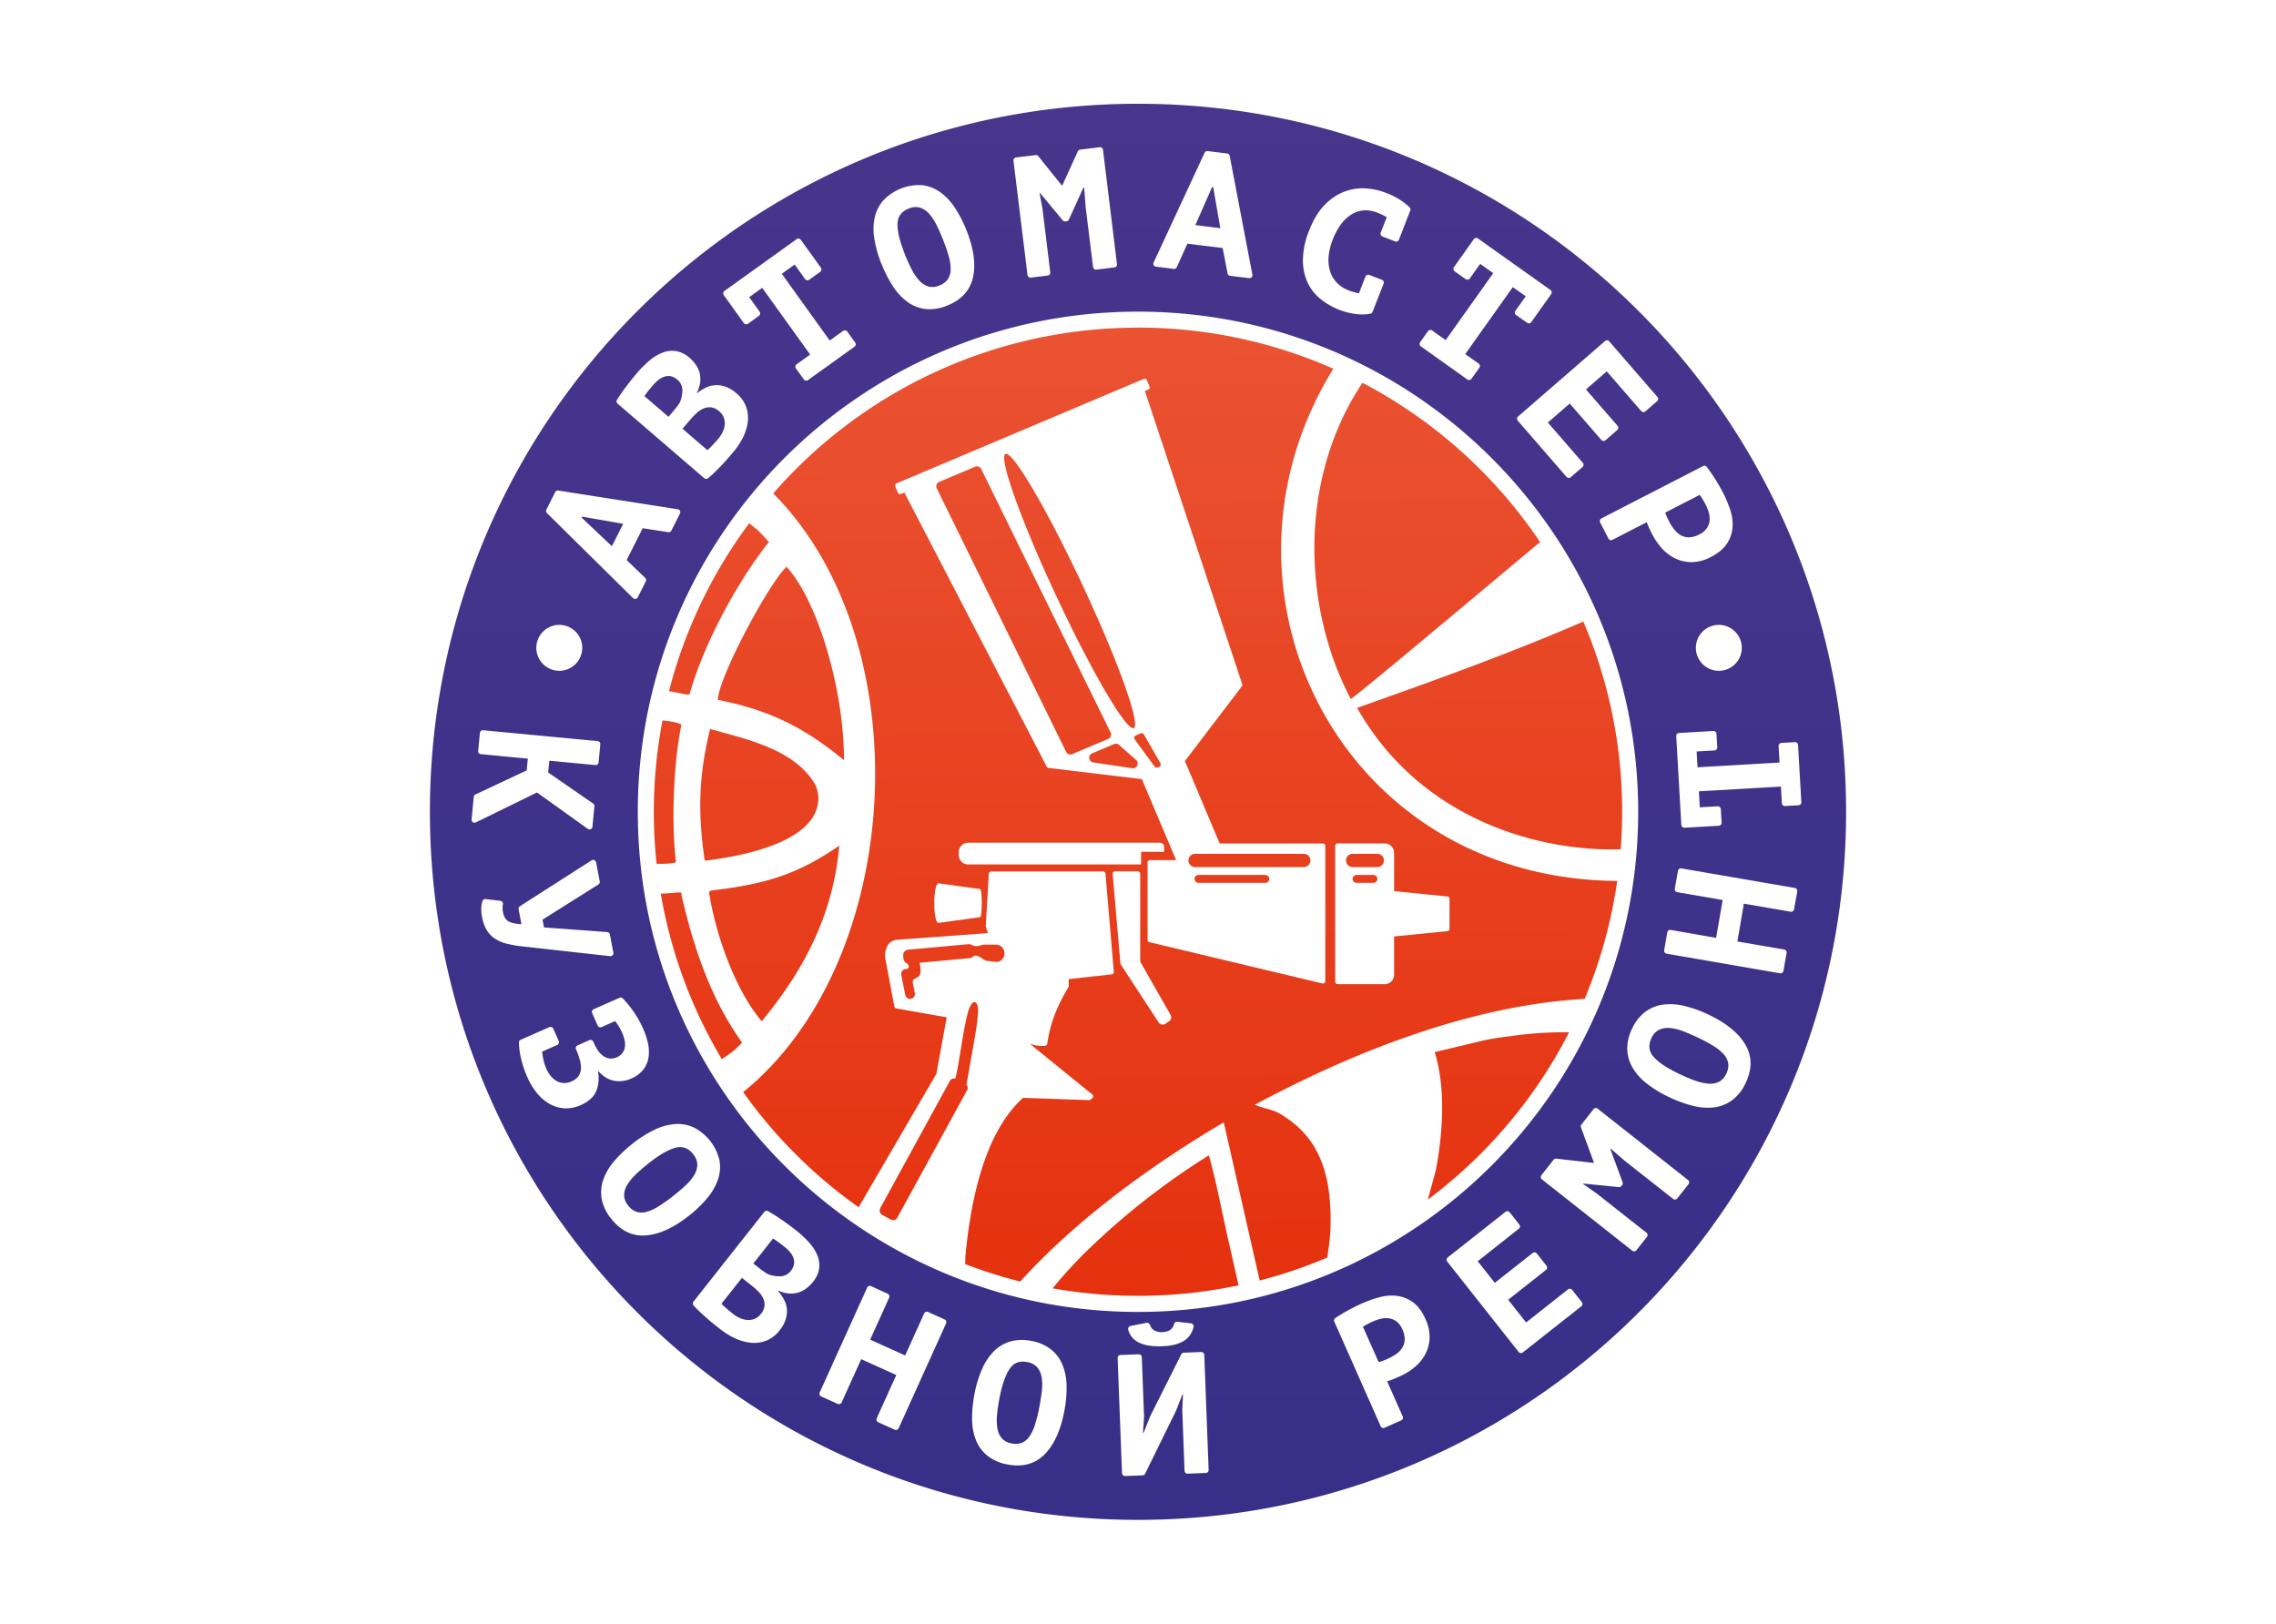 <?xml version="1.0" encoding="UTF-8"?> <svg xmlns="http://www.w3.org/2000/svg" xmlns:xlink="http://www.w3.org/1999/xlink" viewBox="0 0 1438.96 1026.58"><defs><style>.cls-1{fill:#fff;}.cls-2,.cls-3{fill-rule:evenodd;}.cls-2{fill:url(#GradientFill_1);}.cls-3{fill:url(#GradientFill_2);}</style><linearGradient id="GradientFill_1" x1="721.22" y1="817.49" x2="717.68" y2="198.98" gradientUnits="userSpaceOnUse"><stop offset="0" stop-color="#e5310e"></stop><stop offset="1" stop-color="#ea5333"></stop></linearGradient><linearGradient id="GradientFill_2" x1="719.48" y1="960.97" x2="719.48" y2="65.61" gradientUnits="userSpaceOnUse"><stop offset="0" stop-color="#372f88"></stop><stop offset="1" stop-color="#48358c"></stop></linearGradient></defs><g id="Слой_2" data-name="Слой 2"><g id="Слой_1-2" data-name="Слой 1"><rect class="cls-1" width="1438.96" height="1026.58"></rect><path class="cls-2" d="M845.65,533.3h29.8a6,6,0,0,1,5.95,6v24.16l33.68,3.35a1.49,1.49,0,0,1,1.34,1.48v19a1.49,1.49,0,0,1-1.34,1.48l-33.68,3.35v24.16a6,6,0,0,1-5.95,6h-29.8a1.49,1.49,0,0,1-1.49-1.49V534.79a1.49,1.49,0,0,1,1.49-1.49ZM719.48,207.18A305.38,305.38,0,0,0,488.86,312c93.66,94,83.41,295.6-19,378.54a307.41,307.41,0,0,0,73,72.8L592,679l6.54-35.76-31.87-5.62a1.47,1.47,0,0,1-1.2-1.19l-5.62-29.69a13.06,13.06,0,0,1,1.38-9,7.55,7.55,0,0,1,6.15-3.53L624.63,590l-1.34-4a1.51,1.51,0,0,1-.07-.56l1.94-33a1.49,1.49,0,0,1,1.49-1.4h70.78a1.48,1.48,0,0,1,1.48,1.36l5.29,62.09a1.49,1.49,0,0,1-1.32,1.6l-27.19,3v4.4a1.38,1.38,0,0,1-.22.77c-7,11.58-11.43,22.25-13.36,35.73a1.48,1.48,0,0,1-1.35,1.27,23.69,23.69,0,0,1-9.66-1.29l39.51,32.09a1.48,1.48,0,0,1,0,2.29l-1.08.91a1.45,1.45,0,0,1-1,.35l-41.74-1.46C621.51,717,613.37,762,610.35,794.48l-.13,4.82a303.66,303.66,0,0,0,34.83,11c36.23-40.18,85.17-75,128.65-100.63l22.72,100a302.77,302.77,0,0,0,42.71-14.52c.41-2.66.8-5.44,1.2-8.36a130,130,0,0,0,.83-20.89c-.82-24.07-7.09-45.6-28.77-59.69a30.36,30.36,0,0,0-8.82-4.44c-2.94-.92-7.16-1.76-10.17-3.27,62.63-33.59,136.66-62.86,208.49-66.91A303.78,303.78,0,0,0,1022.46,557C846.94,555.81,756.87,372.42,843,233.14a305,305,0,0,0-123.51-26ZM861.37,242A307.54,307.54,0,0,1,973.73,342.79C961.39,352.8,857,440.85,854,441.93c-30.22-57.16-33.52-138.61,7.41-199.92Zm139.69,151.05c-1.08.43-2.1.86-3.06,1.27-44.29,19.09-94.49,37.2-140,53.25,40.43,71.34,115.9,91,166.67,89.44q.9-11.74.91-23.73a305.12,305.12,0,0,0-24.53-120.23Zm-9,259.67a307.45,307.45,0,0,1-89.33,105.78l5.08-18.67c4.19-22.07,6.55-51.39-.76-74.56l30.13-7.22c8.76-2,14.11-2.32,21.71-3.44a234.68,234.68,0,0,1,33.17-1.89Zm-209,160a308.54,308.54,0,0,1-117.55,1.88,288.14,288.14,0,0,1,23.23-25.22,461.82,461.82,0,0,1,75.54-58.88c4.8,16.92,8.39,36.45,12.35,53.8l6.43,28.42Zm-326.68-143a304.23,304.23,0,0,1-38.63-104.74c1.1,0,2.15,0,3.15-.08,3.52-.13,6.53-.66,9.93-.58a.92.92,0,0,1,0,.19l0,1.28c8.37,36.38,19.57,67.15,38.27,93.33-.87,1.42-.75.84-1.66,1.87a45.21,45.21,0,0,1-6.86,5.83l-4.16,2.9ZM415.13,546.16a307.81,307.81,0,0,1,3.71-90.64c5.58.55,10.07,1.41,12,2.69-5.26,25.07-6.36,64-3.43,87-3,.88-7.51,1.06-12.31.93Zm7.81-109.08a305,305,0,0,1,50.77-106.29c1.3,1.24,2.82,2.32,4.13,3.42.49.4.43.33.92.72l.47.37,3,3.23c.44.44.39.41.8.82l.82.81a6,6,0,0,1,.74.91c1.07,1.34.23.52,1.69,1.51-14.6,17.78-39.22,57.75-50.31,96.28-.62.61.26.3-.85.3-2.19,0-9-1.74-12.14-2.08ZM449,460.67s.49.36.59.41l.26.12.3.11a8,8,0,0,0,1.43.33c21.7,6,50.48,12.61,63.26,33.5a18.7,18.7,0,0,1,2.49,11c-1.81,27.68-52.62,35.82-71.75,38.08-4.58-31.08-3.77-54.07,3.42-83.54Zm48.3-102.31c20.14,22.15,36.45,78.92,36.29,122.32-25.45-21.06-47.81-31.9-79.7-38.15,0-13.47,32-73.58,43.41-84.17ZM481.57,645.7c-16.91-19.93-29.2-55.07-33.3-81.53a2.61,2.61,0,0,1,2.09-1.21c26.39-3.05,46.45-7.74,67.74-20.3,3.46-2,9.22-5.62,12.52-8-3.62,41.76-20.84,77-49.05,111.09Zm262-101.86-21.64-51.21-59-7.09a1.46,1.46,0,0,1-1.15-.79l-90-173.33-2.12.9a1.5,1.5,0,0,1-1.95-.79L566,307.61a1.48,1.48,0,0,1,.79-1.95l156.29-66.05a1.49,1.49,0,0,1,2,.79l1.66,3.92a1.49,1.49,0,0,1-.79,2l-2.12.89,61.54,185.38a1.47,1.47,0,0,1-.23,1.37l-36,47.24,22,52.15h65.26a1.49,1.49,0,0,1,1.49,1.49v85.54a1.49,1.49,0,0,1-1.84,1.45L726.7,595.72a1.48,1.48,0,0,1-1.14-1.44V545.33a1.49,1.49,0,0,1,1.49-1.49ZM705,551h14.39a1.49,1.49,0,0,1,1.49,1.49v55.58L740,641.58a3.06,3.06,0,0,1-.81,4.12l-2.46,1.66a3,3,0,0,1-4.13-.81l-24-36.69a1.43,1.43,0,0,1-.24-.69l-4.89-56.54a1.44,1.44,0,0,1,.38-1.14A1.46,1.46,0,0,1,705,551Zm13.11-86,3.07-1.3a1.63,1.63,0,0,1,2.05.69l10.41,18.18a1.62,1.62,0,0,1,.12,1.36,1.56,1.56,0,0,1-1,1l-.88.34a1.67,1.67,0,0,1-1.93-.63l-12.59-17.2a1.62,1.62,0,0,1,.72-2.41ZM620.36,296.53l81.8,166.64a3,3,0,0,1-1.51,4.05l-22.77,9.62a3,3,0,0,1-3.83-1.43l-81.8-166.63a2.84,2.84,0,0,1-.12-2.35,2.88,2.88,0,0,1,1.63-1.7l22.77-9.62a3,3,0,0,1,3.83,1.42Zm70,179.86,14-5.91a2.9,2.9,0,0,1,3.13.51l10.84,9.58a3,3,0,0,1-2.4,5.17l-24.83-3.67a3,3,0,0,1-.73-5.68ZM635.69,287.05C640.21,285,662,322.13,684.43,370s36.9,88.31,32.38,90.36-26.34-35.07-48.74-82.93-36.9-88.31-32.38-90.36ZM870.78,539.86H855.17a4.2,4.2,0,0,0-4.19,4.19h0a4.2,4.2,0,0,0,4.19,4.2h15.61a4.21,4.21,0,0,0,4.19-4.2h0a4.2,4.2,0,0,0-4.19-4.19Zm-2.47,13.37H857.64a2.5,2.5,0,0,0-2.49,2.49h0a2.5,2.5,0,0,0,2.49,2.49h10.67a2.5,2.5,0,0,0,2.49-2.49h0a2.5,2.5,0,0,0-2.49-2.49Zm-44-13.37a4.2,4.2,0,0,1,4.19,4.19h0a4.21,4.21,0,0,1-4.19,4.2H755.59a4.21,4.21,0,0,1-4.2-4.2h0a4.2,4.2,0,0,1,4.2-4.19ZM800,553.23a2.5,2.5,0,0,1,2.49,2.49h0a2.5,2.5,0,0,1-2.49,2.49H757.73a2.5,2.5,0,0,1-2.49-2.49h0a2.5,2.5,0,0,1,2.49-2.49Zm-66.91-20.38a2.94,2.94,0,0,1,3,3l-.13,2.74-14.53,0v8H612.13a6,6,0,0,1-6-5.95V538.8a6,6,0,0,1,6-5.95ZM593.48,583.54c-3.8.52-3.61-25.47,0-25l26.09,3.57c1.49.2,1.52,17.63,0,17.84l-26.09,3.57ZM556.46,764l44.11-80.58A3,3,0,0,1,604,682c.64-2.6,1.24-5.41,1.76-8.42,3.83-22.36,6-40.65,10.56-39.86s.51,18.74-3.33,41.1c-.66,3.84-1.34,7.55-2,11a3,3,0,0,1,.46,3.49L567.27,770a3,3,0,0,1-4,1.18l-5.59-3.06a3,3,0,0,1-1.18-4ZM622.14,597.3h7.51a5.45,5.45,0,0,1,5.44,5.43h0c0,3-2.47,5.77-5.44,5.44l-6.06-.69c-1.62-.18-6-5-8.42-2.56h0a3.37,3.37,0,0,1-2,.91l-31.78,2.91c3,13-5.35,7.38-4.21,13.18l1.2,6a3.09,3.09,0,0,1-2.42,3.62h0a3.08,3.08,0,0,1-3.62-2.42l-2.54-12.73a3.09,3.09,0,0,1,2.42-3.62h0a3.36,3.36,0,0,1,.63-.06c1.71.06,2.7-2,.22-3.77a3.42,3.42,0,0,1-.51-.33h0a3.41,3.41,0,0,1-1.34-2.41l-.19-2a3.44,3.44,0,0,1,3.1-3.72L612.32,597a3.33,3.33,0,0,1,1.93.39h0l0,0C617.56,599.24,620.51,597.3,622.14,597.3Z"></path><path class="cls-3" d="M719.48,65.61C472.23,65.61,271.8,266,271.8,513.29S472.23,961,719.48,961s447.68-200.43,447.68-447.68S966.73,65.61,719.48,65.61Zm0,131.44c174.65,0,316.23,141.59,316.23,316.24S894.13,829.52,719.48,829.52,403.24,687.94,403.24,513.29,544.83,197.05,719.48,197.05ZM406.34,334,396.2,354.1l11.73,11.3a1.84,1.84,0,0,1,.37,2.19l-5.08,10.09a1.83,1.83,0,0,1-1.38,1,1.81,1.81,0,0,1-1.62-.52L345.8,324.43a1.84,1.84,0,0,1-.35-2.17L351,311.17a1.84,1.84,0,0,1,2-1L428.52,322a1.88,1.88,0,0,1,1.39,2.7l-5.44,10.78a1.84,1.84,0,0,1-2,1L406.34,334Zm34.24-85.71.29.25a25.7,25.7,0,0,1,5.38-3.43,16.08,16.08,0,0,1,6.12-1.55,16.78,16.78,0,0,1,6.51,1,21.91,21.91,0,0,1,6.73,4.12,20.23,20.23,0,0,1,6.13,8.61,20.88,20.88,0,0,1,1,9.73,30.86,30.86,0,0,1-3.18,9.9,46.53,46.53,0,0,1-6.2,9.22l-3.09,3.59c-1.35,1.57-2.75,3.1-4.18,4.6s-3.15,3.24-4.78,4.8a48,48,0,0,1-3.71,3.26,1.86,1.86,0,0,1-2.38-.05l-54.77-47.13a1.88,1.88,0,0,1-.36-2.43c.59-.93,1.2-1.85,1.81-2.76,1.06-1.6,2.17-3.16,3.32-4.7s2.53-3.33,3.84-5,2.69-3.29,4.07-4.9a65.37,65.37,0,0,1,7.42-7.37,29.81,29.81,0,0,1,8.13-5,16.78,16.78,0,0,1,8.61-1.08,17.27,17.27,0,0,1,8.74,4.33,23.59,23.59,0,0,1,3.85,4.26,15.74,15.74,0,0,1,2.42,5.2,16.71,16.71,0,0,1,.37,6,19,19,0,0,1-2.05,6.47Zm71.61-24.1L481.9,182l-8.23,5.91,6.59,9.18a1.88,1.88,0,0,1-.43,2.62l-6.94,5a1.88,1.88,0,0,1-2.62-.43L457.6,186.61A1.88,1.88,0,0,1,458,184l45.68-32.8a1.87,1.87,0,0,1,2.61.43L519,169.26a1.88,1.88,0,0,1-.43,2.62l-6.94,5a1.88,1.88,0,0,1-2.62-.42l-6.59-9.18-8.14,5.84,30.3,42.19,8.47-6.08a1.88,1.88,0,0,1,2.62.43l5,6.94a1.88,1.88,0,0,1-.43,2.62l-29.4,21.11a1.88,1.88,0,0,1-2.62-.43l-5-6.94a1.88,1.88,0,0,1,.43-2.62l8.55-6.14Zm45.14-57.24a73.34,73.34,0,0,1-4.56-16.16,35.62,35.62,0,0,1,.34-13.61,24.58,24.58,0,0,1,5.5-10.63,31.34,31.34,0,0,1,24.33-9.47,24.4,24.4,0,0,1,11.34,4.33,37.27,37.27,0,0,1,9.34,9.81A77,77,0,0,1,611,145.52c3.66,9.19,6.34,19.93,4.17,29.79-2,8.95-8,14.57-16.28,17.88a28.28,28.28,0,0,1-13.55,2.22A24.38,24.38,0,0,1,574,191.1a36.66,36.66,0,0,1-9.28-9.83,78.84,78.84,0,0,1-7.36-14.33Zm128.09-48.42-.4,0-9.23,20.31a1.82,1.82,0,0,1-1.48,1.08l-.71.09a1.82,1.82,0,0,1-1.67-.67L657.51,122l-.28,0,1.91,10.29s0,.07,0,.11L664,172.13a1.87,1.87,0,0,1-1.63,2.09l-10.65,1.31a1.88,1.88,0,0,1-2.09-1.63l-8.88-72.23a1.89,1.89,0,0,1,1.63-2.1l12.37-1.52a1.83,1.83,0,0,1,1.69.69l14.89,18.55.26,0,9.84-21.59A1.82,1.82,0,0,1,683,94.59l12.26-1.51a1.89,1.89,0,0,1,2.09,1.63L706.18,167a1.87,1.87,0,0,1-1.63,2.09l-11.4,1.4a1.88,1.88,0,0,1-2.09-1.63l-4.74-38.56a.28.28,0,0,1,0-.09l-.89-11.64Zm87.64,38.29-22.35-2.75L744,168.91a1.85,1.85,0,0,1-1.94,1.09l-11.21-1.38a1.87,1.87,0,0,1-1.47-2.65l32.2-69.37a1.85,1.85,0,0,1,1.93-1.07l12.33,1.52a1.84,1.84,0,0,1,1.61,1.51l14.34,75.09a1.88,1.88,0,0,1-2.08,2.21l-12-1.47a1.85,1.85,0,0,1-1.61-1.51l-3.09-16.07Zm103.7-19.49a44,44,0,0,0-6.15-2.95,19.61,19.61,0,0,0-7.87-1.38,16.93,16.93,0,0,0-7.62,2.18,23.58,23.58,0,0,0-6.89,6.08,39.62,39.62,0,0,0-5.64,10.31A37.78,37.78,0,0,0,840,162a24.48,24.48,0,0,0,.83,9.21,18.58,18.58,0,0,0,4.19,7.36,20.19,20.19,0,0,0,7.57,5,35.94,35.94,0,0,0,6.57,1.88l4.11-10.55a1.89,1.89,0,0,1,2.43-1.07l8,3.1a1.87,1.87,0,0,1,1.07,2.43l-7,17.85a1.82,1.82,0,0,1-1.37,1.16,28.3,28.3,0,0,1-8.81.22,44.61,44.61,0,0,1-22.86-9.66,29.47,29.47,0,0,1-8.16-10.58A34.24,34.24,0,0,1,823.75,164a51.29,51.29,0,0,1,3.93-18.22c2.29-5.9,5.44-11.84,9.94-16.35a34.73,34.73,0,0,1,12.45-8.3,32.37,32.37,0,0,1,13.33-2A42.2,42.2,0,0,1,876,121.85a47.8,47.8,0,0,1,9.93,5,39.83,39.83,0,0,1,5.26,4.24,1.83,1.83,0,0,1,.44,2l-7.19,18.47a1.87,1.87,0,0,1-2.43,1.07l-8-3.1a1.88,1.88,0,0,1-1.07-2.43l3.83-9.84ZM914,215.06l30.08-42.35-8.26-5.86-6.54,9.21a1.89,1.89,0,0,1-2.62.44l-7-4.95a1.87,1.87,0,0,1-.44-2.61l12.58-17.71a1.87,1.87,0,0,1,2.61-.44l45.85,32.56a1.87,1.87,0,0,1,.44,2.61l-12.58,17.71a1.87,1.87,0,0,1-2.61.44l-7-4.94a1.89,1.89,0,0,1-.44-2.62l6.54-9.21-8.17-5.8-30.07,42.34,8.5,6a1.87,1.87,0,0,1,.44,2.61l-5,7a1.87,1.87,0,0,1-2.61.44L898.3,219a1.87,1.87,0,0,1-.44-2.61l4.95-7a1.87,1.87,0,0,1,2.61-.44l8.59,6.1Zm101.86,19.76-13.16,11.42,20,23a1.89,1.89,0,0,1-.19,2.65l-7.44,6.46a1.89,1.89,0,0,1-2.65-.19l-20-23-13.82,12,22.11,25.47a1.88,1.88,0,0,1-.19,2.64l-7.44,6.46a1.88,1.88,0,0,1-2.65-.18L959.59,266a1.88,1.88,0,0,1,.18-2.65l55-47.71a1.87,1.87,0,0,1,2.64.19L1047.89,251a1.87,1.87,0,0,1-.18,2.64l-7.45,6.46a1.87,1.87,0,0,1-2.64-.18l-21.75-25.06Zm25.21,95.38-21.63,11.14a1.89,1.89,0,0,1-2.53-.81l-5.26-10.21a1.89,1.89,0,0,1,.81-2.53l64.29-33.09a1.85,1.85,0,0,1,2.35.53c1.76,2.33,3.39,4.74,5,7.2,2,3.09,3.78,6.26,5.45,9.51a71.16,71.16,0,0,1,4.39,10.57,28.61,28.61,0,0,1,1.43,10.9,21.71,21.71,0,0,1-3.48,10.24c-2.41,3.77-6.3,6.51-10.22,8.53a26.49,26.49,0,0,1-11.81,3.25,23.89,23.89,0,0,1-10.37-2.18,27.29,27.29,0,0,1-8.53-6.27,41.18,41.18,0,0,1-6.34-9.09l-.79-1.55c-.39-.74-.75-1.5-1.1-2.26s-.71-1.56-1-2.35c-.21-.51-.42-1-.58-1.53ZM333,487.12l.71-7.44L304,476.84a1.87,1.87,0,0,1-1.69-2l1.09-11.44a1.87,1.87,0,0,1,2-1.68l72.46,6.89a1.87,1.87,0,0,1,1.68,2l-1.08,11.44a1.89,1.89,0,0,1-2.05,1.69L347.29,481l-.71,7.44L375,508.07a1.86,1.86,0,0,1,.8,1.72l-1.23,12.94a1.87,1.87,0,0,1-1.09,1.53,1.83,1.83,0,0,1-1.87-.19l-32.1-23L300.85,520a1.87,1.87,0,0,1-2.69-1.86l1.36-14.29a1.82,1.82,0,0,1,1.07-1.52L333,487.12Zm10,94.37.94,4.91,39.94,2.93a1.88,1.88,0,0,1,1.71,1.52l2.2,11.5a1.87,1.87,0,0,1-2.05,2.22l-56.25-6.25a70.55,70.55,0,0,1-9.14-1.64,23.91,23.91,0,0,1-7.29-3.07,17.29,17.29,0,0,1-5.21-5.32,23.87,23.87,0,0,1-3.05-8.34,26.6,26.6,0,0,1-.54-5.7,17.31,17.31,0,0,1,.77-4.45,1.88,1.88,0,0,1,2-1.32l9.28,1.08a1.86,1.86,0,0,1,1.3.75,1.82,1.82,0,0,1,.33,1.46,12,12,0,0,0-.21,1.79,14.85,14.85,0,0,0,.28,3.19,10.84,10.84,0,0,0,1.38,3.77,6.19,6.19,0,0,0,2.37,2.2,12.58,12.58,0,0,0,3.5,1.13,38.62,38.62,0,0,0,4.42.53l-1.81-9.45a1.83,1.83,0,0,1,.83-1.93L374,544a1.88,1.88,0,0,1,2.86,1.22l2.31,12.09a1.84,1.84,0,0,1-.84,1.94L343,581.49Zm-.2,83.32a3.73,3.73,0,0,1,0,.47,49.61,49.61,0,0,0,.85,5.14,29.5,29.5,0,0,0,1.85,5.51,19.34,19.34,0,0,0,2.63,4.33,13.22,13.22,0,0,0,3.63,3.16,10.22,10.22,0,0,0,4.47,1.36,11,11,0,0,0,5.17-1.06,10,10,0,0,0,4.4-3.41,8.93,8.93,0,0,0,1.49-4.58,17.41,17.41,0,0,0-.65-5.32,51.08,51.08,0,0,0-1.85-5.52l-.63-1.42a1.88,1.88,0,0,1,.95-2.47l7.52-3.33a1.87,1.87,0,0,1,2.47,1l.59,1.32a27.34,27.34,0,0,0,2.3,4.13,14.42,14.42,0,0,0,3.14,3.38,9.45,9.45,0,0,0,4,1.74,8.33,8.33,0,0,0,4.86-.76,8.72,8.72,0,0,0,3.47-2.58,8,8,0,0,0,1.56-3.61,12.73,12.73,0,0,0-.09-4.31,21,21,0,0,0-1.52-4.77,33.08,33.08,0,0,0-4.51-7.59l-8.57,3.8a1.88,1.88,0,0,1-2.48-1l-3.46-7.82a1.88,1.88,0,0,1,.95-2.47l16.3-7.22a1.85,1.85,0,0,1,2.08.38,59.92,59.92,0,0,1,6.21,7.46,64,64,0,0,1,6.71,11.77,47,47,0,0,1,3,9,25.05,25.05,0,0,1,.42,8.8,17.13,17.13,0,0,1-3.17,7.78,18.82,18.82,0,0,1-7.79,5.85,18.44,18.44,0,0,1-10.66,1.42c-4.05-.66-7.38-3.06-10.09-6l-.28.13a22.07,22.07,0,0,1-1.21,12.63c-1.85,4.14-5.6,6.82-9.64,8.61a22,22,0,0,1-10.85,2,22.33,22.33,0,0,1-9.45-3.07,28.43,28.43,0,0,1-7.74-6.92,44.19,44.19,0,0,1-5.68-9.44,65.53,65.53,0,0,1-4.22-12.63,48.44,48.44,0,0,1-1.2-9.51,1.84,1.84,0,0,1,1.12-1.73l18.12-8a1.88,1.88,0,0,1,2.48,1l3.46,7.82a1.87,1.87,0,0,1-1,2.47l-9.47,4.2Zm56.95,58.46a73.41,73.41,0,0,1,14.19-9,35.94,35.94,0,0,1,13.15-3.55A24.64,24.64,0,0,1,438.87,713a31.42,31.42,0,0,1,16,20.64,24.61,24.61,0,0,1-.92,12.1,37.2,37.2,0,0,1-6.75,11.74,75.81,75.81,0,0,1-11.61,11.18c-7.76,6.13-17.3,11.76-27.36,12.48-9.1.66-16.26-3.52-21.78-10.51a28.37,28.37,0,0,1-6-12.36,24.45,24.45,0,0,1,.89-12.15,36.5,36.5,0,0,1,6.78-11.7,79.07,79.07,0,0,1,11.64-11.13Zm92.52,92.91-.25.31a26,26,0,0,1,3.66,5.23,16.07,16.07,0,0,1,1.81,6,16.66,16.66,0,0,1-.76,6.54,21.66,21.66,0,0,1-3.83,6.9,20.19,20.19,0,0,1-8.34,6.49,20.9,20.9,0,0,1-9.68,1.37,31,31,0,0,1-10-2.75,46.93,46.93,0,0,1-9.47-5.81l-3.72-2.94c-1.62-1.28-3.21-2.61-4.77-4s-3.37-3-5-4.58c-1.19-1.13-2.34-2.32-3.41-3.56a1.86,1.86,0,0,1-.05-2.39l44.77-56.72a1.87,1.87,0,0,1,2.41-.46c.95.55,1.89,1.12,2.83,1.69q2.46,1.5,4.83,3.12c1.73,1.17,3.44,2.39,5.12,3.62s3.41,2.55,5.08,3.87a66,66,0,0,1,7.67,7.1,29.82,29.82,0,0,1,5.33,7.91,16.66,16.66,0,0,1,1.44,8.55,17.15,17.15,0,0,1-4,8.92,23.28,23.28,0,0,1-4.09,4,15.64,15.64,0,0,1-5.09,2.64,16.83,16.83,0,0,1-5.95.62,18.66,18.66,0,0,1-6.55-1.78Zm74.34,53.21-22.12-10-12.38,27.35a1.89,1.89,0,0,1-2.48.94l-10.47-4.74a1.87,1.87,0,0,1-.93-2.48l30-66.31a1.87,1.87,0,0,1,2.48-.93L561.22,818a1.87,1.87,0,0,1,.93,2.48l-12,26.56,22.12,10,12-26.56a1.89,1.89,0,0,1,2.49-.93l10.46,4.73a1.89,1.89,0,0,1,.94,2.49l-30,66.3a1.87,1.87,0,0,1-2.48.93l-10.46-4.73a1.87,1.87,0,0,1-.94-2.48l12.38-27.36Zm49.46,12.1A73.39,73.39,0,0,1,621,865.42a35.68,35.68,0,0,1,7.62-11.28,24.55,24.55,0,0,1,10.36-6,28.3,28.3,0,0,1,13-.29,28,28,0,0,1,12.56,5.43,24.41,24.41,0,0,1,7.23,9.75,37.3,37.3,0,0,1,2.57,13.29,75.17,75.17,0,0,1-1.47,16c-1.86,9.72-5.39,20.21-12.53,27.35-6.43,6.42-14.62,8-23.34,6.29a28.31,28.31,0,0,1-12.62-5.43,24.4,24.4,0,0,1-7.28-9.76,36.6,36.6,0,0,1-2.52-13.29,78.55,78.55,0,0,1,1.52-16Zm131.76.17h-.26l-4,10.23-.06.14L724,931.8a1.83,1.83,0,0,1-1.61,1.05l-11.08.42a1.88,1.88,0,0,1-1.95-1.8l-2.75-72.73a1.88,1.88,0,0,1,1.81-2l11.47-.43a1.88,1.88,0,0,1,2,1.8l1.42,37.69a.67.67,0,0,1,0,.2l-.68,10h.37l4.21-10.56a.69.69,0,0,1,.07-.15l19.57-39a1.82,1.82,0,0,1,1.6-1l11-.42a1.88,1.88,0,0,1,1.94,1.81l2.75,72.73a1.87,1.87,0,0,1-1.8,1.94l-11.48.43a1.88,1.88,0,0,1-1.95-1.8l-1.45-38.46v-.17l.48-9.68Zm-20.76-44a6,6,0,0,0,2.34,3.33,9.11,9.11,0,0,0,5.45,1.29c3.54-.13,6.55-1.4,7.43-5.1a1.87,1.87,0,0,1,2-1.44l8.69,1a1.88,1.88,0,0,1,1.61,2.29,13.55,13.55,0,0,1-5.59,8.46c-4,2.69-9.24,3.53-14,3.71a46.94,46.94,0,0,1-8.21-.35,22,22,0,0,1-6.6-1.89,13.33,13.33,0,0,1-4.78-3.84,12.34,12.34,0,0,1-2.12-4.39,1.81,1.81,0,0,1,.22-1.47,1.78,1.78,0,0,1,1.23-.85l10.09-2a1.87,1.87,0,0,1,2.15,1.28ZM877,873.4l9.86,22.24a1.87,1.87,0,0,1-1,2.47l-10.5,4.66a1.87,1.87,0,0,1-2.47-1l-29.29-66.1a1.86,1.86,0,0,1,.68-2.32c2.42-1.62,4.92-3.11,7.47-4.52,3.2-1.77,6.47-3.41,9.82-4.89a71.93,71.93,0,0,1,10.8-3.77,28.59,28.59,0,0,1,11-.78,21.64,21.64,0,0,1,10,4.07c3.62,2.62,6.13,6.66,7.91,10.69a26.48,26.48,0,0,1,2.56,12,24,24,0,0,1-2.79,10.22,27.2,27.2,0,0,1-6.75,8.15,41.1,41.1,0,0,1-9.45,5.8l-1.59.7c-.76.34-1.54.66-2.32,1s-1.6.61-2.41.89c-.51.17-1,.35-1.56.49Zm57.26-75.94,10.8,13.68L969,792.27a1.89,1.89,0,0,1,2.64.31l6.1,7.73a1.89,1.89,0,0,1-.31,2.64l-23.91,18.87,11.34,14.36,26.47-20.9a1.89,1.89,0,0,1,2.64.31l6.1,7.74a1.87,1.87,0,0,1-.31,2.63l-37,29.18a1.87,1.87,0,0,1-2.63-.31L915,797.7a1.87,1.87,0,0,1,.31-2.63l36.54-28.84a1.87,1.87,0,0,1,2.63.31l6.1,7.73a1.87,1.87,0,0,1-.31,2.63l-26,20.56Zm84.13-71.18-.25.31,7.72,20.92a1.86,1.86,0,0,1-.28,1.82l-.45.56a1.81,1.81,0,0,1-1.65.7L1001,748.35l-.18.22,8.6,6,.09.07,31.43,24.81a1.88,1.88,0,0,1,.31,2.63l-6.65,8.42a1.87,1.87,0,0,1-2.63.31l-57.13-45.1a1.87,1.87,0,0,1-.31-2.63l7.72-9.78a1.82,1.82,0,0,1,1.69-.7l23.63,2.71.16-.2-8.19-22.27a1.85,1.85,0,0,1,.29-1.81l7.65-9.7a1.89,1.89,0,0,1,2.64-.31l57.12,45.1a1.87,1.87,0,0,1,.31,2.63l-7.11,9a1.89,1.89,0,0,1-2.64.31L1027.26,734l-.06-.05-8.82-7.64Zm37-32.52A73.16,73.16,0,0,1,1041,685a35.54,35.54,0,0,1-9-10.21,24.53,24.53,0,0,1-3.2-11.52,28.17,28.17,0,0,1,3-12.7,27.81,27.81,0,0,1,8.39-10.8,24.41,24.41,0,0,1,11.26-4.55,37.11,37.11,0,0,1,13.52.85,75.74,75.74,0,0,1,15.16,5.44c8.94,4.24,18.21,10.29,23.33,19,4.64,7.9,4.07,16.1.23,24.18a28.28,28.28,0,0,1-8.42,10.85,24.36,24.36,0,0,1-11.28,4.6,36.52,36.52,0,0,1-13.49-.9,78.62,78.62,0,0,1-15.15-5.49Zm47.16-122.41-4.12,23.93,29.59,5.1a1.89,1.89,0,0,1,1.53,2.17l-2,11.32a1.89,1.89,0,0,1-2.17,1.53L1053.67,603a1.87,1.87,0,0,1-1.52-2.16l1.95-11.32a1.86,1.86,0,0,1,2.16-1.53l28.73,5,4.13-23.93-28.73-4.95a1.88,1.88,0,0,1-1.53-2.17l2-11.32a1.88,1.88,0,0,1,2.17-1.53l71.72,12.36a1.89,1.89,0,0,1,1.53,2.17l-2,11.32a1.88,1.88,0,0,1-2.17,1.53l-29.59-5.1Zm23.39-74-51.85,3,.58,10.12,11.28-.65a1.88,1.88,0,0,1,2,1.76l.49,8.54a1.88,1.88,0,0,1-1.76,2l-21.69,1.24a1.88,1.88,0,0,1-2-1.76l-3.22-56.15a1.86,1.86,0,0,1,1.76-2l21.69-1.25a1.88,1.88,0,0,1,2,1.77l.49,8.53a1.88,1.88,0,0,1-1.77,2l-11.28.65.58,10,51.85-3-.6-10.41a1.88,1.88,0,0,1,1.77-2l8.53-.49a1.88,1.88,0,0,1,2,1.76l2.07,36.14a1.88,1.88,0,0,1-1.76,2l-8.53.49a1.86,1.86,0,0,1-2-1.76l-.61-10.52Zm-739.08-152-19.07-18,.33-.67,25.9,4.51-7.16,14.2Zm44.6-74.23,5.08-5.9a50.22,50.22,0,0,1,3.92-4.07,15.13,15.13,0,0,1,4.41-2.88,9.4,9.4,0,0,1,4.77-.7,9.89,9.89,0,0,1,5.13,2.58,9.58,9.58,0,0,1,2.88,4,10.54,10.54,0,0,1,.53,4.56,13.82,13.82,0,0,1-1.4,4.69,21.54,21.54,0,0,1-2.93,4.39c-.55.65-1.13,1.28-1.71,1.9l-1.92,2.08c-.58.62-1.18,1.23-1.79,1.82a6.93,6.93,0,0,1-1.25,1l-15.72-13.53Zm-24-20.68a31.1,31.1,0,0,1,2.08-2.89c1.07-1.37,2.19-2.7,3.32-4a25.18,25.18,0,0,1,3.44-3.33,12.14,12.14,0,0,1,3.76-2.07,8.26,8.26,0,0,1,4-.27,9.15,9.15,0,0,1,4.18,2.2,8.5,8.5,0,0,1,3.19,6.62,19.59,19.59,0,0,1-1.67,7.9,28.52,28.52,0,0,1-1.9,2.69c-.72.93-1.45,1.85-2.22,2.75l-3,3.51-15.2-13.09ZM572.19,161c-2.27-5.71-4.81-13.06-4.76-19.25.05-4.9,2.57-8.07,7.05-9.85a10.69,10.69,0,0,1,7.15-.61,13.15,13.15,0,0,1,5.74,3.79,30.68,30.68,0,0,1,4.7,7.11c1.49,3,2.85,6.12,4.1,9.25a98.83,98.83,0,0,1,3.77,11.07,27.31,27.31,0,0,1,1.07,8.37,10.91,10.91,0,0,1-1.92,5.91,11.6,11.6,0,0,1-5.21,3.75,10.44,10.44,0,0,1-7,.6,13,13,0,0,1-5.65-3.71,32.6,32.6,0,0,1-4.78-7c-1.59-3.06-3-6.21-4.28-9.41Zm183.58-18.72,10.54-24,.73.09,4.5,25.9-15.77-1.94Zm318.85,170.64c.61.81,1.16,1.66,1.7,2.52.73,1.16,1.4,2.36,2,3.59a27.92,27.92,0,0,1,2.05,5.15,13.58,13.58,0,0,1,.47,5.15,10.58,10.58,0,0,1-1.75,4.69,12.16,12.16,0,0,1-4.61,3.83,15.06,15.06,0,0,1-6.65,1.91,10.47,10.47,0,0,1-5.22-1.35,14.32,14.32,0,0,1-4.11-3.64,31.13,31.13,0,0,1-3.14-4.9c-.2-.41-.41-.81-.62-1.21-.29-.57-.56-1.14-.82-1.72s-.49-1.13-.7-1.7c-.13-.37-.27-.75-.37-1.13l21.74-11.19ZM409.7,735.83c4.82-3.81,11.15-8.34,17.1-10.05,4.67-1.34,8.48.2,11.45,4a10.67,10.67,0,0,1,2.61,6.68,13,13,0,0,1-2,6.58,30.28,30.28,0,0,1-5.47,6.53c-2.47,2.29-5.05,4.47-7.7,6.56a96.26,96.26,0,0,1-9.54,6.77,27.2,27.2,0,0,1-7.72,3.41,11,11,0,0,1-6.21-.16,11.53,11.53,0,0,1-5.08-3.92,10.46,10.46,0,0,1-2.56-6.52,13,13,0,0,1,1.95-6.47,32,32,0,0,1,5.37-6.58,98.63,98.63,0,0,1,7.8-6.78ZM469.06,808l6.11,4.82a47.31,47.31,0,0,1,4.23,3.76,15.16,15.16,0,0,1,3.08,4.28,9.54,9.54,0,0,1,.9,4.73,9.91,9.91,0,0,1-2.37,5.23,9.5,9.5,0,0,1-3.9,3.06,10.52,10.52,0,0,1-4.54.72,13.76,13.76,0,0,1-4.74-1.21,21.19,21.19,0,0,1-4.51-2.73c-.67-.53-1.32-1.08-2-1.63l-2.16-1.84c-.64-.55-1.28-1.12-1.9-1.7a7.84,7.84,0,0,1-1.08-1.21L469.06,808Zm19.65-24.89a34.61,34.61,0,0,1,3,2q2.11,1.53,4.16,3.15a25.15,25.15,0,0,1,3.47,3.29,11.86,11.86,0,0,1,2.23,3.68,8.06,8.06,0,0,1,.44,4,9.08,9.08,0,0,1-2,4.28,8.48,8.48,0,0,1-6.48,3.46,19.55,19.55,0,0,1-8-1.33,29.5,29.5,0,0,1-2.77-1.78c-1-.68-1.91-1.37-2.84-2.1l-3.63-2.87,12.43-15.75ZM631.81,884.5c1.16-6,3-13.6,6.37-18.78,2.67-4.1,6.5-5.41,11.24-4.51a10.69,10.69,0,0,1,6.35,3.35,13.06,13.06,0,0,1,2.79,6.28,30.4,30.4,0,0,1,.13,8.52c-.37,3.35-.89,6.69-1.53,10a96.69,96.69,0,0,1-2.79,11.37,27.17,27.17,0,0,1-3.6,7.62,10.94,10.94,0,0,1-4.8,3.95,11.56,11.56,0,0,1-6.41.35,10.4,10.4,0,0,1-6.2-3.26,12.92,12.92,0,0,1-2.76-6.17,32.53,32.53,0,0,1-.25-8.48c.3-3.44.82-6.85,1.46-10.24Zm229.9-45.6c.84-.56,1.73-1.06,2.61-1.54,1.21-.66,2.45-1.26,3.7-1.82a28.06,28.06,0,0,1,5.27-1.74,13.19,13.19,0,0,1,5.16-.17,10.53,10.53,0,0,1,4.59,2,12.1,12.1,0,0,1,3.55,4.83,15.11,15.11,0,0,1,1.52,6.75,10.39,10.39,0,0,1-1.66,5.13,14.36,14.36,0,0,1-3.87,3.9,31.91,31.91,0,0,1-5.07,2.84l-1.25.55c-.58.26-1.16.49-1.75.72s-1.16.42-1.75.59a11.29,11.29,0,0,1-1.14.31l-9.91-22.36Zm200.51-159.6c-5.55-2.63-12.42-6.29-16.58-10.87-3.3-3.62-3.61-7.66-1.54-12a10.67,10.67,0,0,1,4.82-5.31,13.11,13.11,0,0,1,6.79-1.13,30.75,30.75,0,0,1,8.28,2c3.15,1.2,6.25,2.55,9.3,4a98.08,98.08,0,0,1,10.3,5.54,27.35,27.35,0,0,1,6.47,5.41,11,11,0,0,1,2.62,5.64,11.57,11.57,0,0,1-1.27,6.29,10.39,10.39,0,0,1-4.71,5.18,12.92,12.92,0,0,1-6.66,1.13,32.74,32.74,0,0,1-8.28-1.89,103.27,103.27,0,0,1-9.54-4ZM353.59,395.1a14.52,14.52,0,1,1-14.51,14.51,14.52,14.52,0,0,1,14.51-14.51Zm733.11,0a14.52,14.52,0,1,1-14.52,14.51A14.51,14.51,0,0,1,1086.7,395.1Z"></path></g></g></svg> 